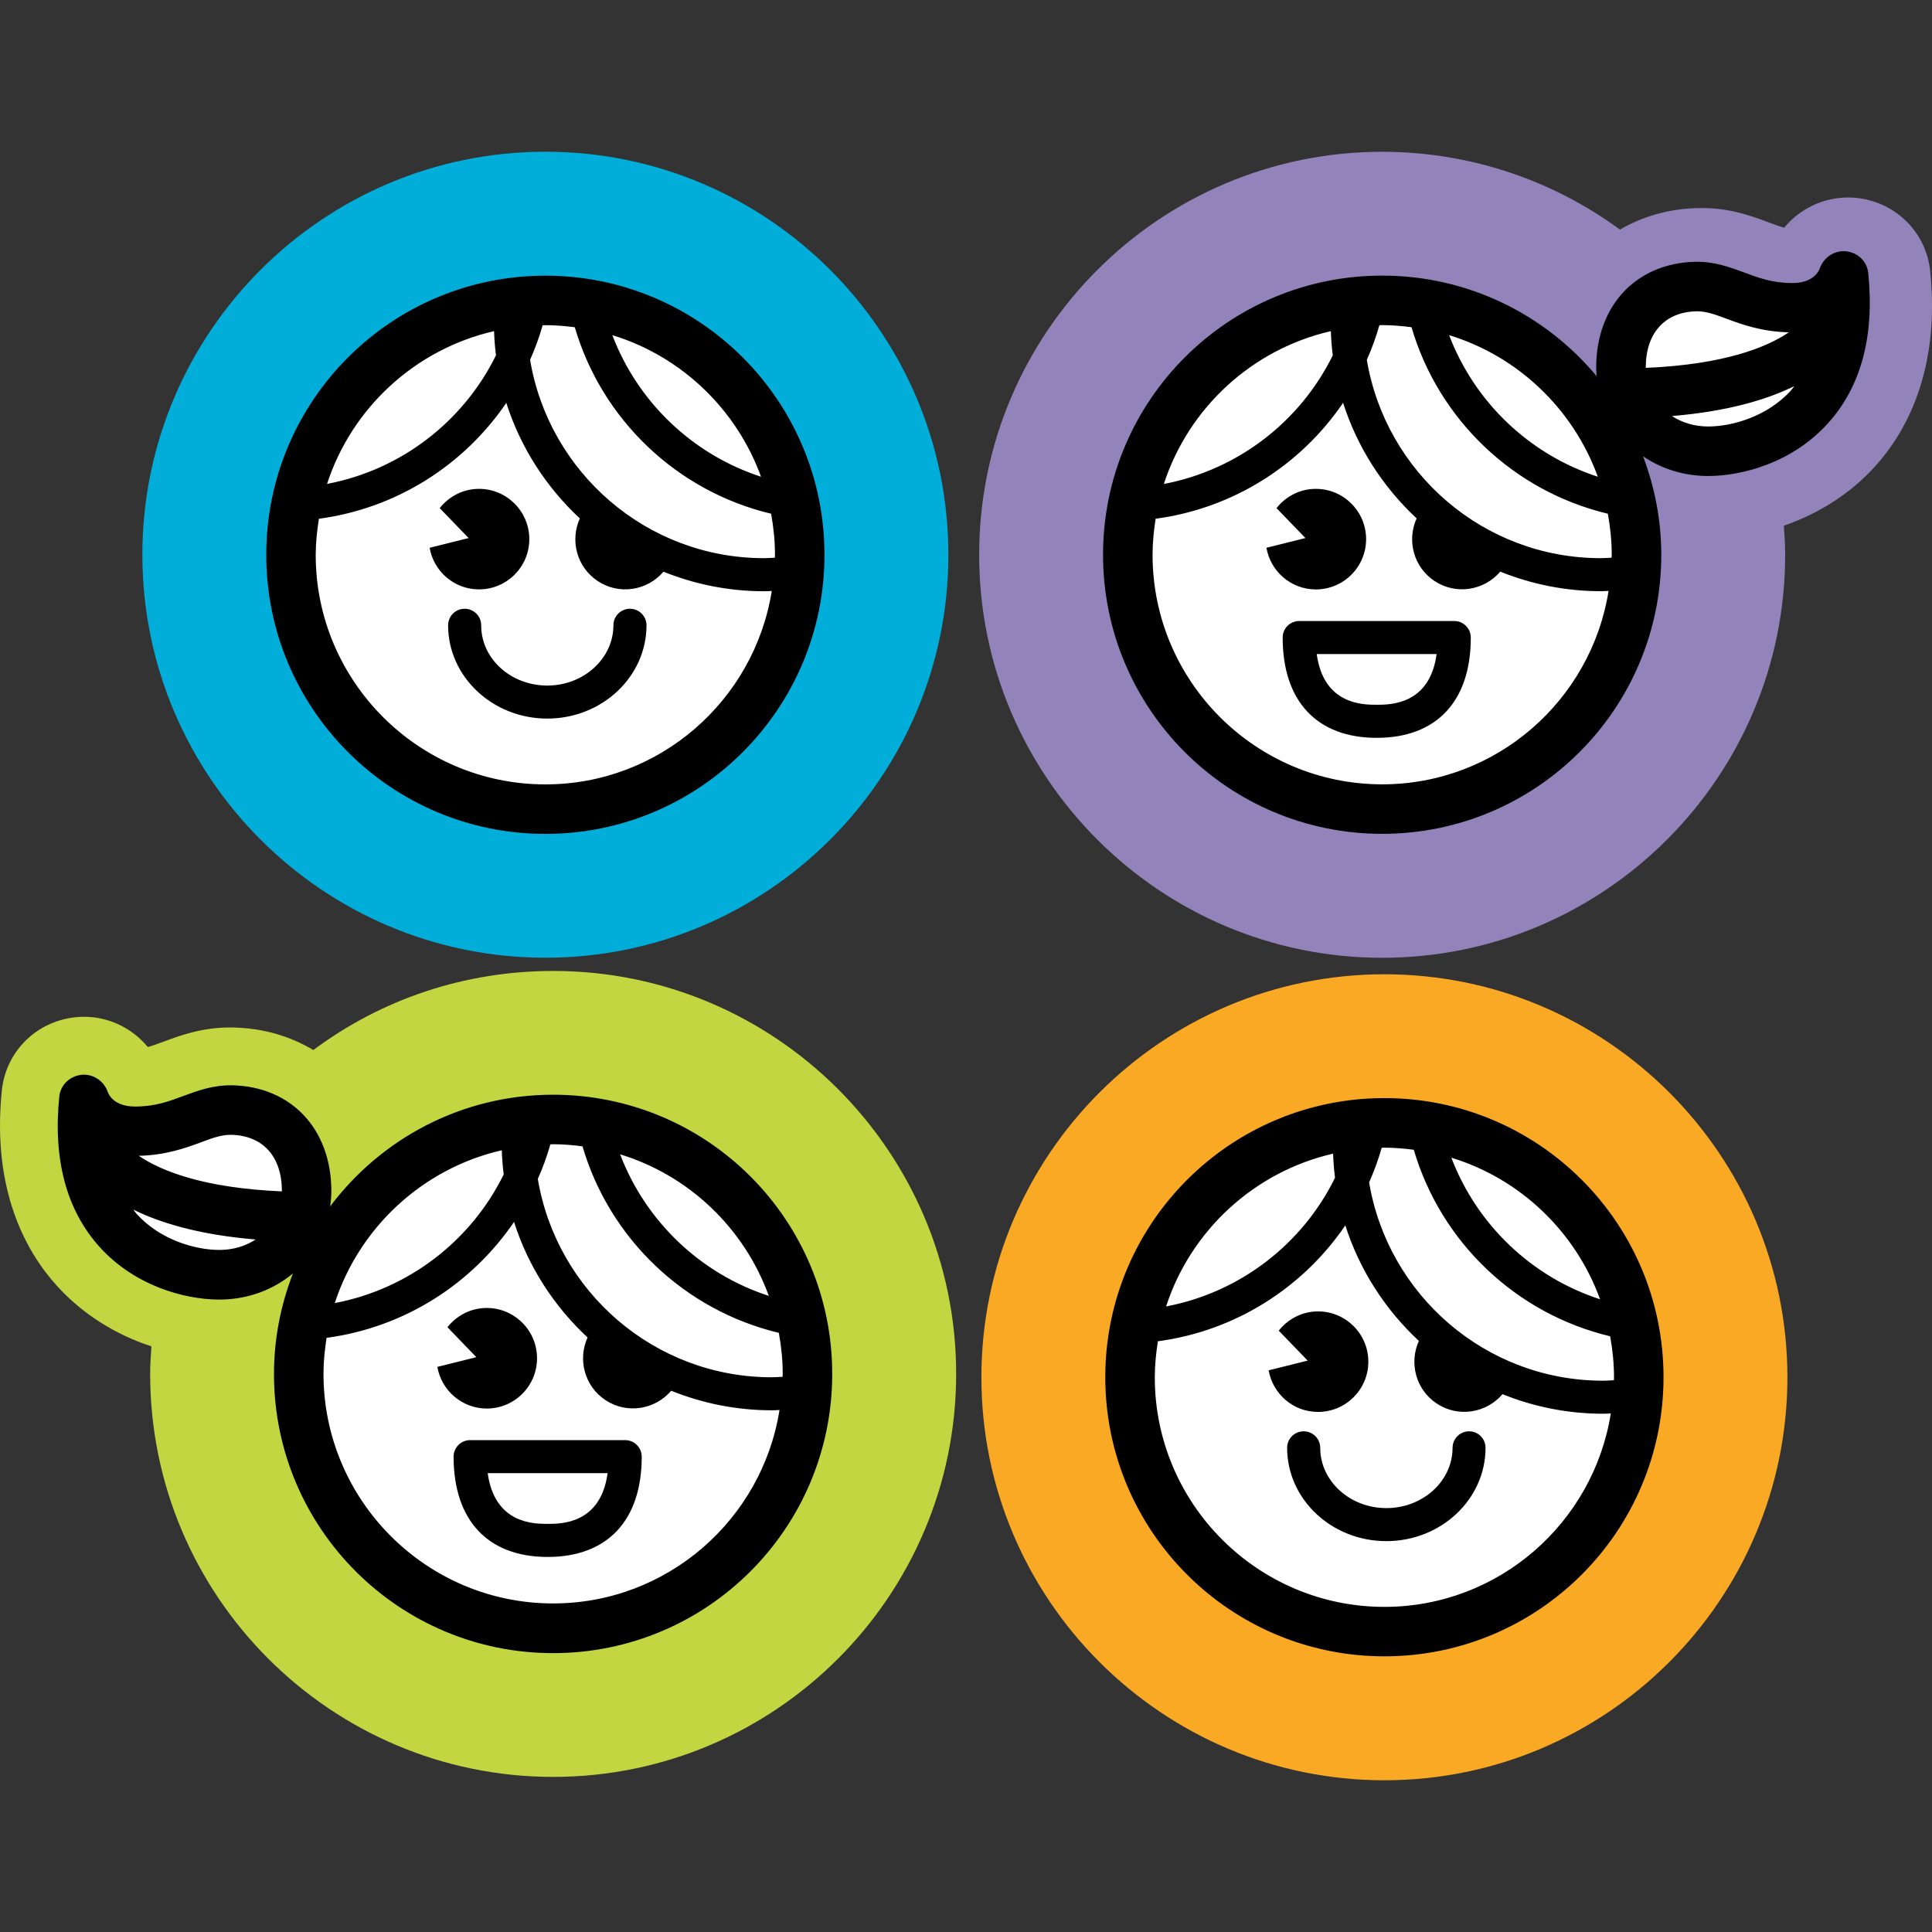 <?xml version="1.0" encoding="iso-8859-1"?>
<!-- Generator: Adobe Illustrator 27.3.1, SVG Export Plug-In . SVG Version: 6.00 Build 0)  -->
<svg version="1.1" id="Layer_1" xmlns="http://www.w3.org/2000/svg" xmlns:xlink="http://www.w3.org/1999/xlink" x="0px" y="0px"
	 width="32px" height="32px" viewBox="0 0 32 32" style="enable-background:new 0 0 32 32;" xml:space="preserve">
<rect x="0" y="0" width="32" height="32" fill="#333333" stroke="none"/>
<path style="fill:#00AED9;" d="M9.033,2.513c-3.681,0-6.675,2.994-6.675,6.675s2.994,6.675,6.675,6.675s6.675-2.994,6.675-6.675
	S12.714,2.513,9.033,2.513L9.033,2.513z"/>
<path style="fill:#FAA924;" d="M22.93,16.137c-3.681,0-6.675,2.994-6.675,6.675s2.994,6.675,6.675,6.675
	c3.681,0,6.675-2.994,6.675-6.675S26.611,16.137,22.93,16.137L22.93,16.137z"/>
<path style="fill:#9284BA;" d="M31.059,7.723c-0.405,0.449-0.934,0.785-1.513,0.984c0.012,0.16,0.022,0.321,0.022,0.482
	c0,3.681-2.994,6.675-6.675,6.675c-3.681,0-6.675-2.994-6.675-6.675c0-3.681,2.994-6.675,6.675-6.675
	c1.434,0,2.807,0.459,3.939,1.289c0.371-0.217,0.805-0.345,1.281-0.356c0.027-0.001,0.053-0.001,0.08-0.001
	c0.464,0,0.821,0.133,1.082,0.23l0.019,0.007c0.109,0.041,0.188,0.069,0.258,0.088c0.256-0.31,0.642-0.5,1.059-0.5
	c0.049,0,0.11,0.004,0.158,0.009c0.643,0.077,1.137,0.576,1.201,1.213C32.138,6.143,31.567,7.16,31.059,7.723z"/>
<path style="fill:#C1D640;" d="M15.837,22.756c0,3.681-2.994,6.675-6.675,6.675c-3.681,0-6.675-2.994-6.675-6.675
	c0-0.153,0.011-0.304,0.021-0.456c-0.6-0.195-1.148-0.541-1.567-1.004c-0.508-0.562-1.079-1.579-0.911-3.231
	c0.064-0.639,0.559-1.138,1.2-1.214c0.049-0.006,0.112-0.01,0.161-0.01c0.416,0,0.801,0.19,1.057,0.501
	c0.07-0.019,0.149-0.047,0.259-0.088l0.017-0.006c0.261-0.097,0.619-0.23,1.085-0.23c0.024,0,0.048,0,0.067,0.001
	c0.491,0.012,0.936,0.146,1.314,0.373c1.134-0.846,2.512-1.31,3.972-1.31C12.842,16.08,15.837,19.075,15.837,22.756z"/>
<path style="fill:#FFFFFF;" d="M4.683,9.188c0-2.398,1.951-4.35,4.35-4.35s4.35,1.951,4.35,4.35s-1.951,4.35-4.35,4.35
	S4.683,11.587,4.683,9.188z M22.93,18.462c-2.398,0-4.35,1.951-4.35,4.35s1.951,4.35,4.35,4.35c2.399,0,4.35-1.951,4.35-4.35
	S25.329,18.462,22.93,18.462z M22.893,13.538c2.399,0,4.35-1.951,4.35-4.35c0-0.519-0.096-1.036-0.284-1.535l-0.263-0.695
	l-0.461-0.553c-0.83-0.996-2.049-1.567-3.342-1.567c-2.398,0-4.35,1.951-4.35,4.35S20.494,13.538,22.893,13.538z M30.672,4.55
	L30.672,4.55c-0.006-0.061-0.055-0.108-0.122-0.116c-0.057-0.007-0.126,0.036-0.147,0.097c-0.073,0.208-0.299,0.43-0.714,0.43
	c-0.379,0-0.643-0.098-0.898-0.193c-0.227-0.084-0.443-0.167-0.71-0.159c-0.831,0.021-1.369,0.601-1.369,1.479
	c0,0.041,0.003,0.08,0.006,0.12l0.057,0.718l0.594,0.405c0.268,0.183,0.588,0.28,0.924,0.28c0.52,0,1.26-0.205,1.779-0.78
	C30.568,6.282,30.77,5.515,30.672,4.55z M5.198,19.943c0.01-0.071,0.017-0.142,0.017-0.216c0-0.877-0.538-1.458-1.37-1.479
	c-0.268-0.008-0.482,0.074-0.709,0.159c-0.255,0.095-0.518,0.193-0.898,0.193c-0.416,0-0.642-0.223-0.714-0.431
	c-0.02-0.056-0.077-0.097-0.133-0.097c-0.004,0-0.009,0-0.013,0.001c-0.068,0.008-0.117,0.054-0.123,0.115
	c-0.098,0.965,0.104,1.733,0.6,2.282c0.519,0.575,1.26,0.78,1.779,0.78c0.387,0,0.758-0.131,1.043-0.37l0.441-0.368L5.198,19.943z
	 M9.162,18.406c-1.375,0-2.642,0.634-3.474,1.74l-0.363,0.483l-0.217,0.56c-0.196,0.507-0.296,1.034-0.296,1.567
	c0,2.398,1.951,4.35,4.35,4.35c2.398,0,4.35-1.951,4.35-4.35C13.511,20.357,11.56,18.406,9.162,18.406z"/>
<path d="M9.033,13.812c2.553,0,4.623-2.07,4.623-4.623c0-2.553-2.07-4.623-4.623-4.623c-2.553,0-4.623,2.07-4.623,4.623
	C4.41,11.742,6.48,13.812,9.033,13.812z M12.605,7.896c-1.134-0.368-2.041-1.236-2.463-2.345
	C11.286,5.901,12.199,6.778,12.605,7.896z M8.988,5.388c0.015,0,0.03-0.002,0.045-0.002C9.198,5.385,9.36,5.4,9.52,5.42
	c0.449,1.53,1.691,2.716,3.252,3.089c0.04,0.221,0.064,0.447,0.064,0.679c0,0.016-0.002,0.032-0.002,0.049
	c-0.059,0.003-0.118,0.008-0.178,0.008c-1.948,0-3.565-1.424-3.876-3.285C8.861,5.776,8.932,5.585,8.988,5.388z M8.183,5.485
	c0.005,0.135,0.015,0.268,0.032,0.4C7.678,6.977,6.648,7.782,5.417,8.015C5.827,6.755,6.878,5.784,8.183,5.485z M5.282,8.592
	C6.572,8.42,7.687,7.7,8.386,6.673c0.236,0.741,0.662,1.396,1.218,1.914c-0.166,0.366-0.05,0.808,0.296,1.037
	c0.354,0.235,0.82,0.16,1.089-0.155c0.515,0.207,1.077,0.324,1.666,0.324c0.043,0,0.085-0.003,0.128-0.005
	c-0.289,1.813-1.858,3.204-3.751,3.204c-2.097,0-3.803-1.706-3.803-3.803C5.23,8.985,5.251,8.787,5.282,8.592z M7.116,9.073
	l0.646-0.161L7.283,8.416c0.153-0.193,0.386-0.319,0.651-0.319c0.46,0,0.833,0.373,0.833,0.833S8.394,9.762,7.934,9.762
	C7.523,9.762,7.184,9.464,7.116,9.073z M9.064,11.355c0.604,0,1.096-0.448,1.096-0.998c0-0.151,0.122-0.274,0.274-0.274
	c0.151,0,0.274,0.122,0.274,0.274c0,0.852-0.737,1.545-1.643,1.545s-1.643-0.693-1.643-1.545c0-0.151,0.122-0.274,0.274-0.274
	s0.274,0.122,0.274,0.274C7.968,10.908,8.46,11.355,9.064,11.355z M22.93,18.188c-2.553,0-4.623,2.07-4.623,4.623
	c0,2.553,2.07,4.623,4.623,4.623c2.553,0,4.623-2.07,4.623-4.623C27.554,20.258,25.484,18.188,22.93,18.188z M22.08,19.108
	c0.005,0.135,0.015,0.268,0.032,0.4c-0.537,1.093-1.567,1.897-2.798,2.131C19.724,20.379,20.775,19.408,22.08,19.108z M22.93,26.615
	c-2.097,0-3.803-1.706-3.803-3.803c0-0.203,0.021-0.401,0.051-0.596c1.29-0.173,2.405-0.892,3.105-1.92
	c0.236,0.741,0.662,1.396,1.218,1.914c-0.166,0.366-0.05,0.808,0.296,1.037c0.354,0.235,0.82,0.16,1.089-0.155
	c0.515,0.207,1.077,0.324,1.666,0.324c0.043,0,0.085-0.003,0.128-0.005C26.392,25.223,24.823,26.615,22.93,26.615z M26.733,22.812
	c0,0.016-0.002,0.032-0.002,0.049c-0.059,0.003-0.118,0.008-0.178,0.008c-1.948,0-3.565-1.424-3.876-3.285
	c0.082-0.185,0.152-0.376,0.208-0.573c0.015,0,0.03-0.002,0.045-0.002c0.165,0,0.327,0.014,0.487,0.035
	c0.449,1.53,1.691,2.716,3.252,3.089C26.709,22.353,26.733,22.58,26.733,22.812z M24.039,19.175c1.144,0.35,2.057,1.226,2.463,2.345
	C25.368,21.152,24.461,20.284,24.039,19.175z M21.831,23.386c-0.411,0-0.75-0.298-0.818-0.689l0.646-0.161l-0.479-0.496
	c0.153-0.193,0.386-0.319,0.651-0.319c0.46,0,0.833,0.373,0.833,0.833C22.664,23.013,22.291,23.386,21.831,23.386z M24.605,23.981
	c0,0.852-0.737,1.545-1.643,1.545c-0.906,0-1.643-0.693-1.643-1.545c0-0.151,0.122-0.274,0.274-0.274s0.274,0.122,0.274,0.274
	c0,0.55,0.492,0.998,1.096,0.998c0.604,0,1.096-0.448,1.096-0.998c0-0.151,0.122-0.274,0.274-0.274S24.605,23.83,24.605,23.981z
	 M30.944,4.522c-0.019-0.191-0.171-0.337-0.362-0.359c-0.189-0.023-0.374,0.096-0.438,0.277c-0.02,0.058-0.114,0.248-0.456,0.248
	c-0.33,0-0.559-0.085-0.802-0.176c-0.243-0.09-0.493-0.182-0.811-0.176c-0.979,0.025-1.637,0.729-1.637,1.752
	c0,0.048,0.004,0.095,0.007,0.142c-0.848-1.017-2.124-1.665-3.552-1.665c-2.553,0-4.623,2.07-4.623,4.623
	c0,2.553,2.07,4.623,4.623,4.623c2.553,0,4.623-2.07,4.623-4.623c0-0.575-0.11-1.123-0.302-1.631
	c0.302,0.206,0.673,0.327,1.078,0.327c0.578,0,1.403-0.228,1.982-0.87C30.825,6.406,31.05,5.568,30.944,4.522z M26.465,7.896
	c-1.134-0.368-2.041-1.236-2.463-2.345C25.146,5.901,26.059,6.778,26.465,7.896z M22.043,5.485c0.005,0.135,0.015,0.268,0.032,0.4
	c-0.537,1.093-1.567,1.897-2.798,2.131C19.687,6.755,20.738,5.784,22.043,5.485z M22.893,12.991c-2.097,0-3.803-1.706-3.803-3.803
	c0-0.203,0.021-0.401,0.051-0.596c1.29-0.173,2.405-0.892,3.105-1.92c0.236,0.741,0.662,1.396,1.218,1.914
	c-0.166,0.366-0.05,0.808,0.296,1.037c0.354,0.235,0.82,0.16,1.089-0.155c0.515,0.207,1.077,0.324,1.666,0.324
	c0.043,0,0.085-0.003,0.128-0.005C26.355,11.6,24.786,12.991,22.893,12.991z M26.693,9.237c-0.059,0.003-0.118,0.008-0.178,0.008
	c-1.948,0-3.565-1.424-3.876-3.285c0.082-0.185,0.152-0.376,0.208-0.573c0.015,0,0.03-0.002,0.045-0.002
	c0.165,0,0.327,0.014,0.487,0.035c0.449,1.53,1.691,2.716,3.252,3.089c0.04,0.221,0.064,0.447,0.064,0.679
	C26.696,9.205,26.694,9.22,26.693,9.237z M27.259,6.088c0-0.57,0.313-0.919,0.837-0.932c0.005,0,0.01,0,0.016,0
	c0.153,0,0.302,0.055,0.489,0.125c0.26,0.097,0.584,0.213,1.028,0.223c-0.371,0.252-1.076,0.534-2.369,0.589
	C27.259,6.092,27.259,6.09,27.259,6.088z M29.666,6.465c-0.4,0.442-0.99,0.599-1.373,0.599c-0.228,0-0.433-0.064-0.601-0.173
	c0.916-0.076,1.566-0.269,2.027-0.495C29.701,6.418,29.686,6.443,29.666,6.465z M20.976,9.073l0.646-0.161l-0.479-0.496
	c0.153-0.193,0.386-0.319,0.651-0.319c0.46,0,0.833,0.373,0.833,0.833s-0.373,0.833-0.833,0.833
	C21.383,9.762,21.044,9.464,20.976,9.073z M24.087,10.286h-2.568c-0.151,0-0.274,0.122-0.274,0.274c0,1.055,0.568,1.661,1.558,1.661
	c0.99,0,1.558-0.605,1.558-1.661C24.36,10.408,24.238,10.286,24.087,10.286z M22.802,11.673c-0.227,0-0.878,0-0.993-0.84h1.986
	C23.681,11.673,23.03,11.673,22.802,11.673z M9.161,18.132c-1.511,0-2.849,0.728-3.693,1.85c0.012-0.083,0.02-0.167,0.02-0.254
	c0-1.023-0.658-1.728-1.637-1.752c-0.318-0.006-0.568,0.086-0.811,0.176c-0.243,0.09-0.472,0.176-0.802,0.176
	c-0.342,0-0.436-0.19-0.456-0.248c-0.064-0.181-0.249-0.301-0.438-0.277c-0.191,0.023-0.342,0.168-0.362,0.359
	c-0.106,1.045,0.119,1.884,0.669,2.493c0.58,0.641,1.404,0.87,1.982,0.87c0.471,0,0.895-0.163,1.219-0.433
	c-0.2,0.517-0.314,1.078-0.314,1.666c0,2.553,2.07,4.623,4.623,4.623c2.553,0,4.623-2.07,4.623-4.623
	C13.785,20.202,11.715,18.132,9.161,18.132z M3.634,20.703c-0.384,0-0.974-0.157-1.373-0.599c-0.019-0.022-0.035-0.047-0.053-0.069
	c0.46,0.227,1.111,0.419,2.027,0.495C4.067,20.639,3.862,20.703,3.634,20.703z M4.668,19.733c-1.293-0.055-1.998-0.337-2.369-0.589
	c0.444-0.011,0.768-0.127,1.028-0.223c0.187-0.07,0.336-0.125,0.489-0.125c0.005,0,0.01,0,0.016,0
	c0.524,0.013,0.837,0.361,0.837,0.932C4.668,19.729,4.668,19.731,4.668,19.733z M8.311,19.052c0.005,0.135,0.015,0.268,0.032,0.4
	c-0.537,1.093-1.567,1.897-2.798,2.131C5.956,20.323,7.006,19.352,8.311,19.052z M9.161,26.558c-2.097,0-3.803-1.706-3.803-3.803
	c0-0.203,0.021-0.401,0.051-0.596c1.29-0.173,2.405-0.892,3.105-1.92c0.236,0.741,0.662,1.396,1.218,1.914
	c-0.166,0.366-0.05,0.808,0.296,1.037c0.354,0.235,0.82,0.16,1.089-0.155c0.515,0.207,1.077,0.324,1.666,0.324
	c0.043,0,0.085-0.003,0.128-0.005C12.624,25.167,11.054,26.558,9.161,26.558z M12.964,22.755c0,0.016-0.002,0.032-0.002,0.049
	c-0.059,0.003-0.118,0.008-0.178,0.008c-1.948,0-3.565-1.424-3.876-3.285c0.082-0.185,0.152-0.376,0.208-0.573
	c0.015,0,0.03-0.002,0.045-0.002c0.165,0,0.327,0.014,0.487,0.035c0.449,1.53,1.691,2.716,3.252,3.089
	C12.94,22.297,12.964,22.523,12.964,22.755z M10.271,19.119c1.144,0.35,2.057,1.226,2.463,2.345
	C11.6,21.096,10.693,20.227,10.271,19.119z M7.244,22.64l0.646-0.161l-0.479-0.496c0.153-0.193,0.386-0.319,0.651-0.319
	c0.46,0,0.833,0.373,0.833,0.833c0,0.46-0.373,0.833-0.833,0.833C7.652,23.329,7.312,23.031,7.244,22.64z M10.355,23.853H7.787
	c-0.151,0-0.274,0.122-0.274,0.274c0,1.055,0.568,1.661,1.558,1.661s1.558-0.605,1.558-1.661
	C10.629,23.976,10.506,23.853,10.355,23.853z M9.071,25.24c-0.227,0-0.878,0-0.993-0.84h1.986C9.949,25.24,9.299,25.24,9.071,25.24z
	"/>
</svg>
